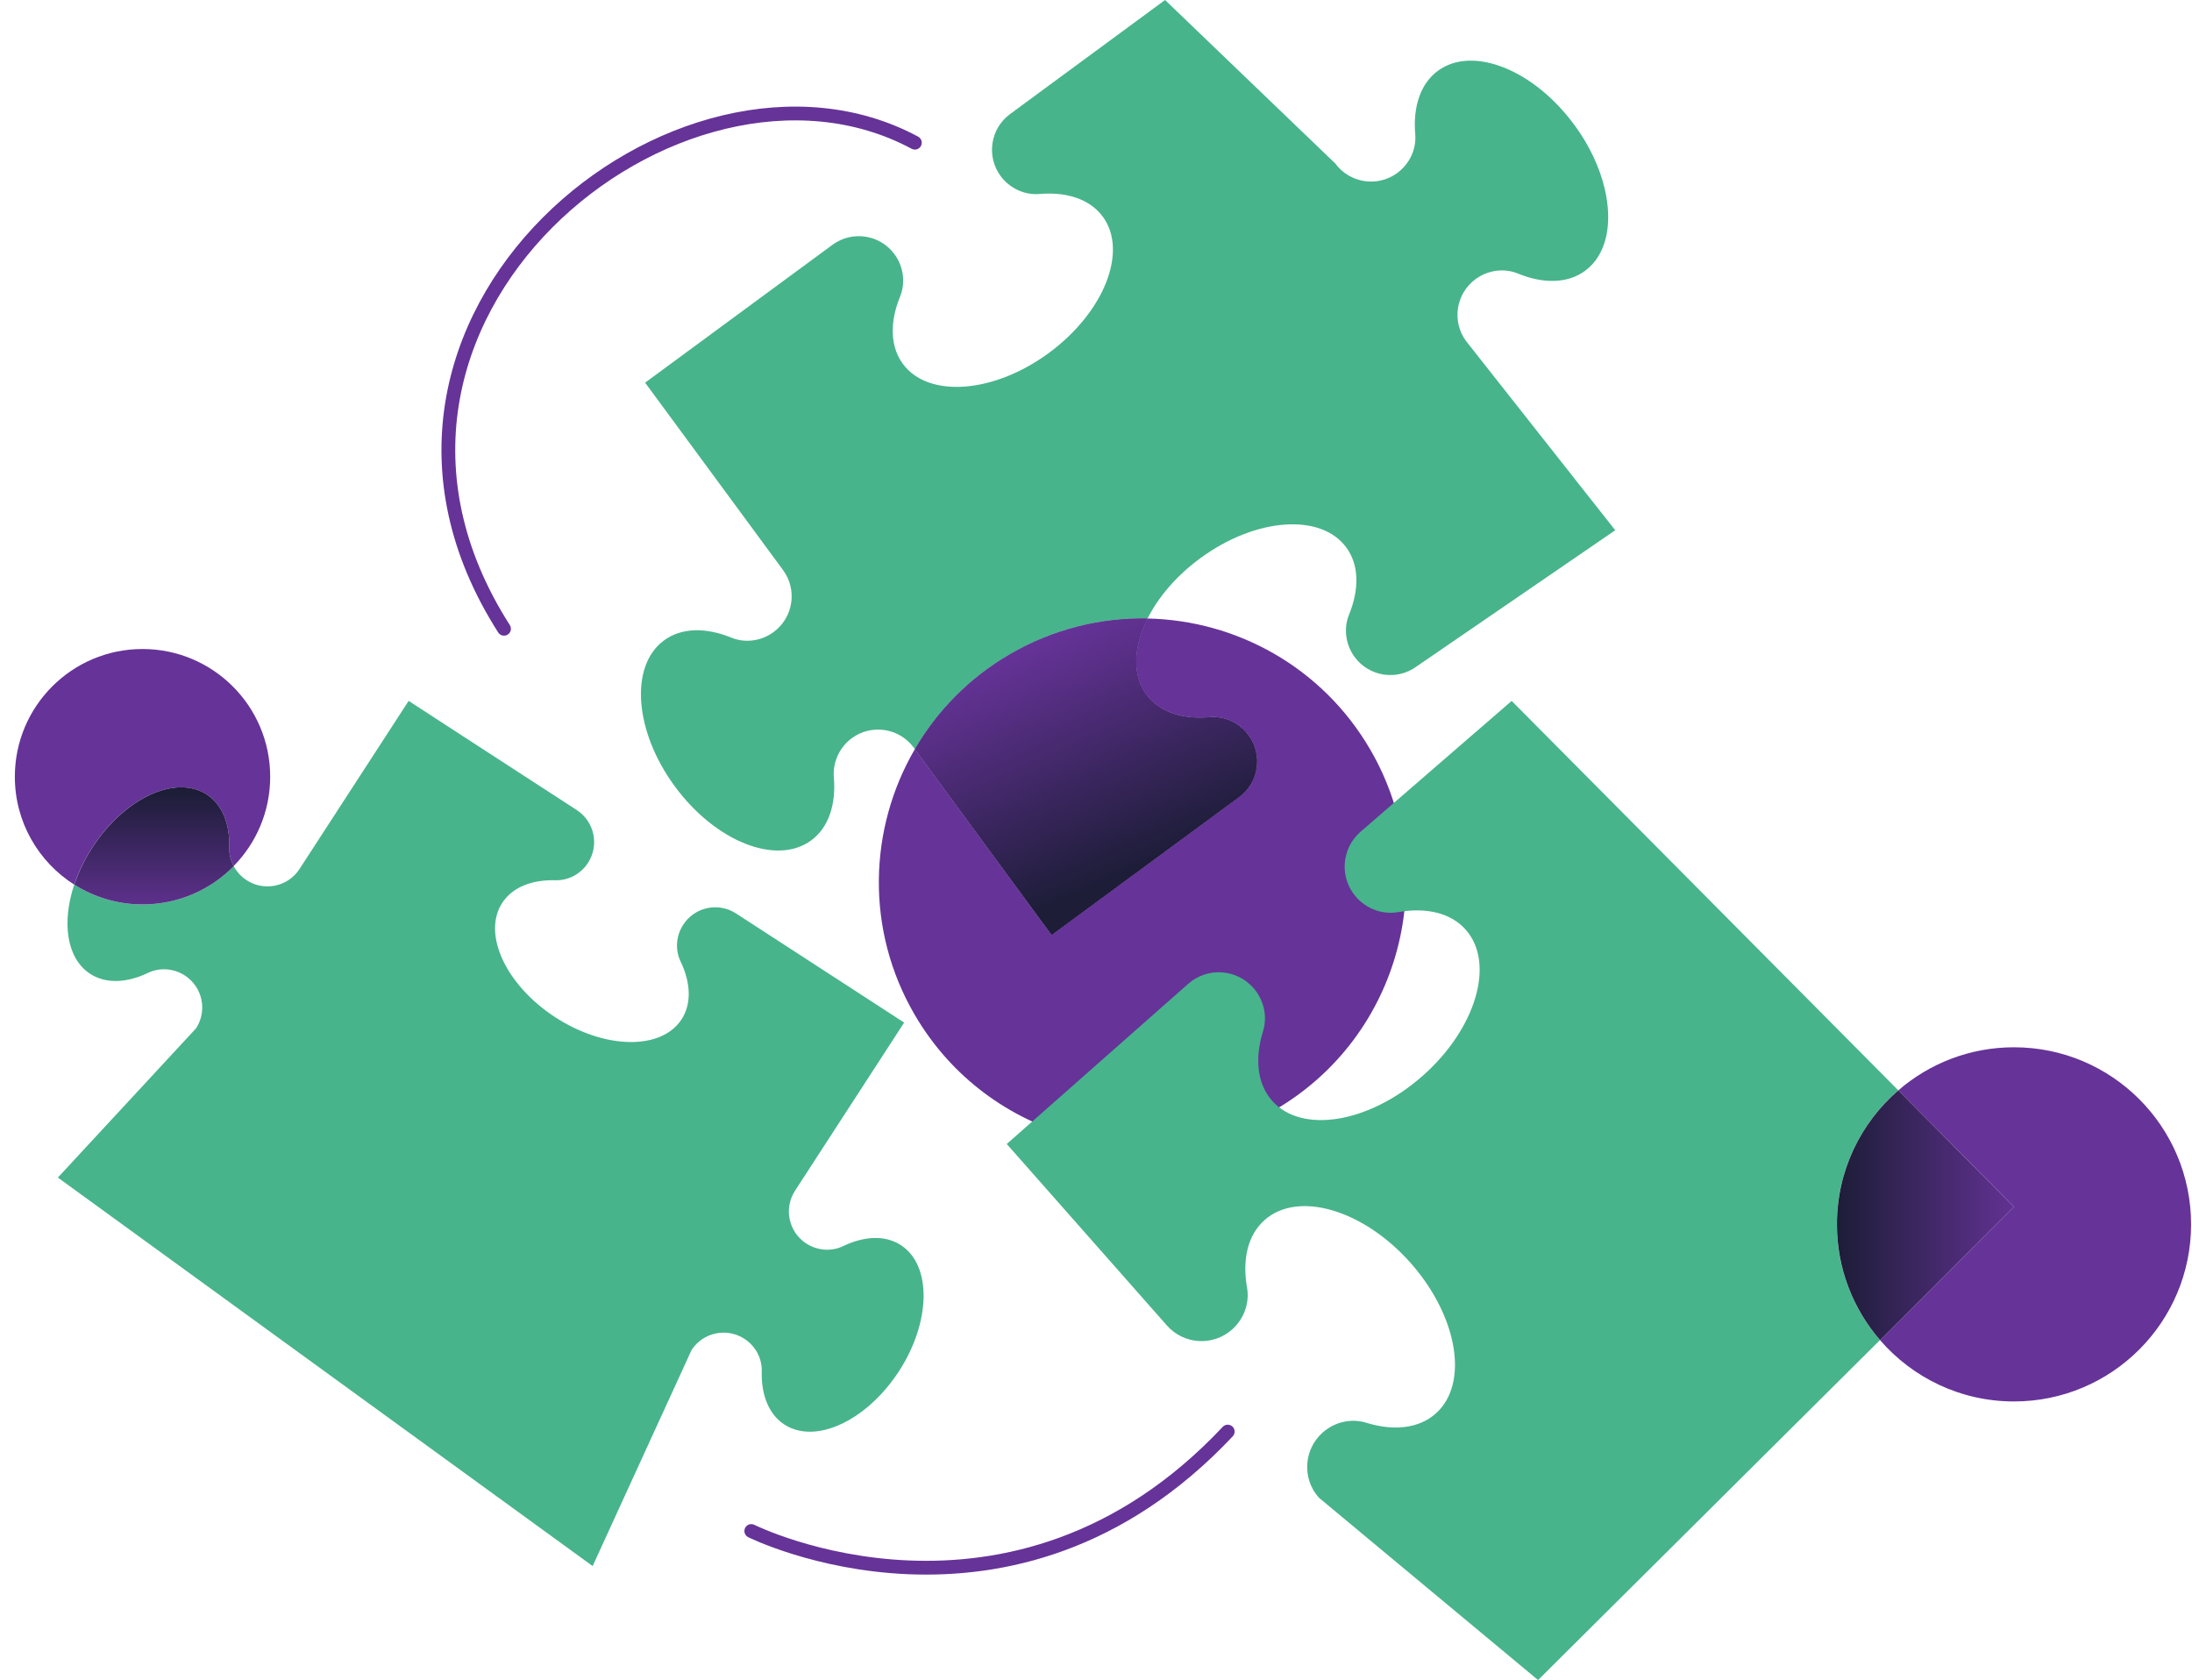 <svg width="137" height="105" viewBox="0 0 137 105" fill="none" xmlns="http://www.w3.org/2000/svg">
<g clip-path="url(#clip0_4601_1241)">
<path d="M71.64 43.408C72.449 44.507 73.903 44.968 75.592 44.824C76.541 44.742 77.461 45.176 78.025 45.944C78.931 47.177 78.668 48.911 77.436 49.816L65.725 58.434L57.178 46.82C54.289 51.778 54.072 58.105 57.167 63.418C61.747 71.278 71.832 73.939 79.692 69.36C87.552 64.78 90.213 54.695 85.634 46.835C82.633 41.685 77.27 38.768 71.718 38.656C70.832 40.416 70.735 42.178 71.64 43.408Z" fill="#663398"/>
<path d="M98.384 7.791C95.844 4.341 92.032 2.833 89.868 4.425C88.769 5.234 88.308 6.688 88.452 8.377C88.504 8.968 88.353 9.549 88.046 10.039C87.861 10.334 87.62 10.597 87.332 10.81C86.099 11.715 84.365 11.453 83.457 10.22L83.361 10.128L76.729 3.758L72.816 0L63.129 7.129C61.896 8.037 61.632 9.771 62.539 11.003C62.677 11.19 62.836 11.356 63.011 11.5C63.194 11.337 63.379 11.175 63.563 11.014C63.376 11.175 63.191 11.337 63.011 11.5C63.555 11.95 64.254 12.186 64.972 12.124C66.483 11.993 67.806 12.35 68.647 13.214C68.746 13.316 68.838 13.423 68.924 13.539C70.516 15.703 69.01 19.515 65.558 22.056C62.107 24.596 58.018 24.902 56.426 22.738C55.959 22.103 55.763 21.326 55.8 20.483C55.806 20.326 55.819 20.167 55.843 20.008C55.912 19.532 56.047 19.04 56.252 18.545C56.611 17.663 56.469 16.656 55.905 15.888C54.998 14.656 53.264 14.393 52.031 15.299L40.32 23.916L45.07 30.37L48.94 35.627C49.848 36.86 49.583 38.594 48.35 39.502C47.585 40.065 46.576 40.209 45.694 39.848C44.126 39.207 42.6 39.215 41.501 40.024C39.337 41.616 39.643 45.706 42.183 49.156C44.724 52.606 48.535 54.114 50.7 52.523C51.799 51.714 52.259 50.26 52.115 48.571C52.081 48.173 52.143 47.781 52.276 47.416C52.461 46.912 52.791 46.465 53.236 46.136C54.468 45.23 56.202 45.493 57.11 46.725L57.181 46.822C58.566 44.445 60.565 42.38 63.112 40.896C65.822 39.317 68.799 38.598 71.721 38.658C72.394 37.322 73.519 35.989 75.01 34.894C78.46 32.353 82.55 32.048 84.141 34.212C84.95 35.311 84.959 36.836 84.318 38.405C83.959 39.286 84.101 40.293 84.664 41.061C85.572 42.294 87.306 42.556 88.538 41.651L100.953 33.139L91.632 21.32C90.724 20.087 90.989 18.354 92.221 17.446C92.989 16.882 93.996 16.738 94.878 17.099C96.446 17.741 97.971 17.732 99.07 16.923C100.419 15.931 100.809 13.97 100.294 11.795C99.985 10.48 99.346 9.091 98.388 7.791H98.384Z" fill="#47B48C"/>
<path d="M57.182 46.822L65.728 58.436L77.439 49.819C78.672 48.911 78.934 47.177 78.028 45.947C77.465 45.179 76.544 44.744 75.596 44.826C73.907 44.972 72.453 44.51 71.644 43.41C70.738 42.18 70.837 40.418 71.721 38.658C68.798 38.6 65.823 39.317 63.112 40.896C60.565 42.38 58.567 44.445 57.182 46.822Z" fill="#663398"/>
<path d="M57.182 46.822L65.728 58.436L77.439 49.819C78.672 48.911 78.934 47.177 78.028 45.947C77.465 45.179 76.544 44.744 75.596 44.826C73.907 44.972 72.453 44.51 71.644 43.41C70.738 42.18 70.837 40.418 71.721 38.658C68.798 38.6 65.823 39.317 63.112 40.896C60.565 42.38 58.567 44.445 57.182 46.822Z" fill="url(#paint0_linear_4601_1241)"/>
<path d="M125.874 65.453C123.11 65.453 120.585 66.469 118.646 68.144L120.957 70.472L125.874 75.426L117.502 83.753C119.53 86.1 122.529 87.588 125.874 87.588C131.986 87.588 136.942 82.634 136.942 76.521C136.942 70.407 131.988 65.453 125.874 65.453Z" fill="#663398"/>
<path d="M118.643 68.144L101.107 50.481L94.479 43.806L89.428 48.179L85.016 52C83.823 53.054 83.709 54.874 84.763 56.068C85.419 56.81 86.412 57.178 87.387 57.006C89.123 56.7 90.672 57.042 91.612 58.109C93.462 60.204 92.251 64.296 88.908 67.245C85.565 70.194 81.355 70.889 79.505 68.792C78.565 67.727 78.417 66.146 78.937 64.462C79.23 63.515 78.989 62.483 78.333 61.74C77.279 60.546 75.457 60.432 74.265 61.486L62.922 71.498L72.933 82.841C73.987 84.035 75.807 84.149 77.001 83.095C77.743 82.439 78.111 81.445 77.939 80.47C77.634 78.734 77.976 77.186 79.043 76.246C81.138 74.396 85.229 75.607 88.179 78.95C91.128 82.293 91.823 86.502 89.725 88.352C88.66 89.292 87.079 89.441 85.395 88.92C84.448 88.628 83.416 88.868 82.674 89.525C81.48 90.579 81.366 92.401 82.42 93.593L86.438 96.938L96.129 105L117.497 83.753C115.819 81.813 114.803 79.287 114.803 76.521C114.803 73.174 116.292 70.175 118.641 68.144H118.643Z" fill="#47B48C"/>
<path d="M120.957 70.473L118.646 68.145C116.297 70.174 114.809 73.172 114.809 76.522C114.809 79.288 115.826 81.814 117.502 83.754L125.874 75.427L120.957 70.473Z" fill="url(#paint1_linear_4601_1241)"/>
<path d="M12.916 49.651C13.903 50.292 14.372 51.518 14.332 52.976C14.321 53.385 14.42 53.779 14.605 54.127C16.016 52.688 16.887 50.718 16.887 48.543C16.887 44.135 13.314 40.562 8.906 40.562C4.499 40.562 0.928 44.137 0.928 48.545C0.928 51.382 2.41 53.871 4.638 55.287C4.897 54.517 5.269 53.733 5.761 52.976C7.771 49.881 10.974 48.392 12.914 49.653L12.916 49.651Z" fill="#663398"/>
<path d="M56.308 77.82C55.32 77.179 54.008 77.25 52.694 77.881C51.954 78.236 51.08 78.162 50.392 77.717C49.286 76.999 48.972 75.521 49.691 74.415L56.51 63.909L46.004 57.09C44.898 56.371 43.42 56.685 42.702 57.791C42.254 58.479 42.183 59.353 42.538 60.093C43.168 61.409 43.239 62.721 42.598 63.707C41.338 65.647 37.808 65.591 34.712 63.582C31.617 61.573 30.128 58.37 31.389 56.429C32.03 55.442 33.256 54.973 34.714 55.014C35.534 55.035 36.304 54.616 36.749 53.928C37.468 52.822 37.151 51.344 36.046 50.626L28.635 45.816L27.897 45.336L25.54 43.804L18.72 54.31C18.002 55.416 16.524 55.73 15.418 55.014C15.072 54.79 14.795 54.483 14.605 54.13C13.158 55.608 11.14 56.526 8.907 56.526C7.337 56.526 5.874 56.07 4.639 55.287C3.845 57.664 4.17 59.912 5.637 60.863C6.625 61.504 7.937 61.433 9.251 60.803C9.991 60.448 10.864 60.521 11.553 60.966C12.659 61.685 12.973 63.162 12.254 64.268L3.617 73.596L9.406 77.801L37.04 97.876L43.222 84.375C43.941 83.269 45.418 82.955 46.524 83.671C47.212 84.119 47.634 84.887 47.61 85.707C47.57 87.165 48.041 88.393 49.026 89.032C50.631 90.073 53.1 89.234 55.043 87.161C55.449 86.728 55.832 86.242 56.181 85.707C58.19 82.611 58.246 79.079 56.305 77.82H56.308Z" fill="#47B48C"/>
<path d="M14.607 54.13C14.42 53.781 14.321 53.385 14.334 52.979C14.374 51.52 13.903 50.292 12.918 49.653C10.978 48.392 7.775 49.881 5.765 52.977C5.273 53.734 4.901 54.517 4.643 55.287C5.877 56.07 7.34 56.526 8.91 56.526C11.143 56.526 13.161 55.607 14.609 54.13H14.607Z" fill="url(#paint2_linear_4601_1241)"/>
<path d="M46.955 95.685C46.955 95.685 63.248 103.812 76.734 89.471" stroke="#663398" stroke-width="0.861" stroke-miterlimit="10" stroke-linecap="round"/>
<path d="M57.179 8.918C42.551 1.06 19.145 19.96 31.501 39.297" stroke="#663398" stroke-width="0.861" stroke-miterlimit="10" stroke-linecap="round"/>
</g>
<defs>
<linearGradient id="paint0_linear_4601_1241" x1="63.566" y1="37.275" x2="71.431" y2="54.863" gradientUnits="userSpaceOnUse">
<stop offset="0.16" stop-color="#663398"/>
<stop offset="0.96" stop-color="#1D1D38"/>
</linearGradient>
<linearGradient id="paint1_linear_4601_1241" x1="126.563" y1="75.949" x2="112.298" y2="75.949" gradientUnits="userSpaceOnUse">
<stop stop-color="#663398"/>
<stop offset="0.82" stop-color="#1D1D38"/>
</linearGradient>
<linearGradient id="paint2_linear_4601_1241" x1="9.623" y1="57.558" x2="9.623" y2="47.827" gradientUnits="userSpaceOnUse">
<stop stop-color="#663398"/>
<stop offset="0.82" stop-color="#1D1D38"/>
</linearGradient>
<clipPath id="clip0_4601_1241">
<rect width="136.013" height="105" fill="white" transform="translate(0.928)"/>
</clipPath>
</defs>
</svg>
